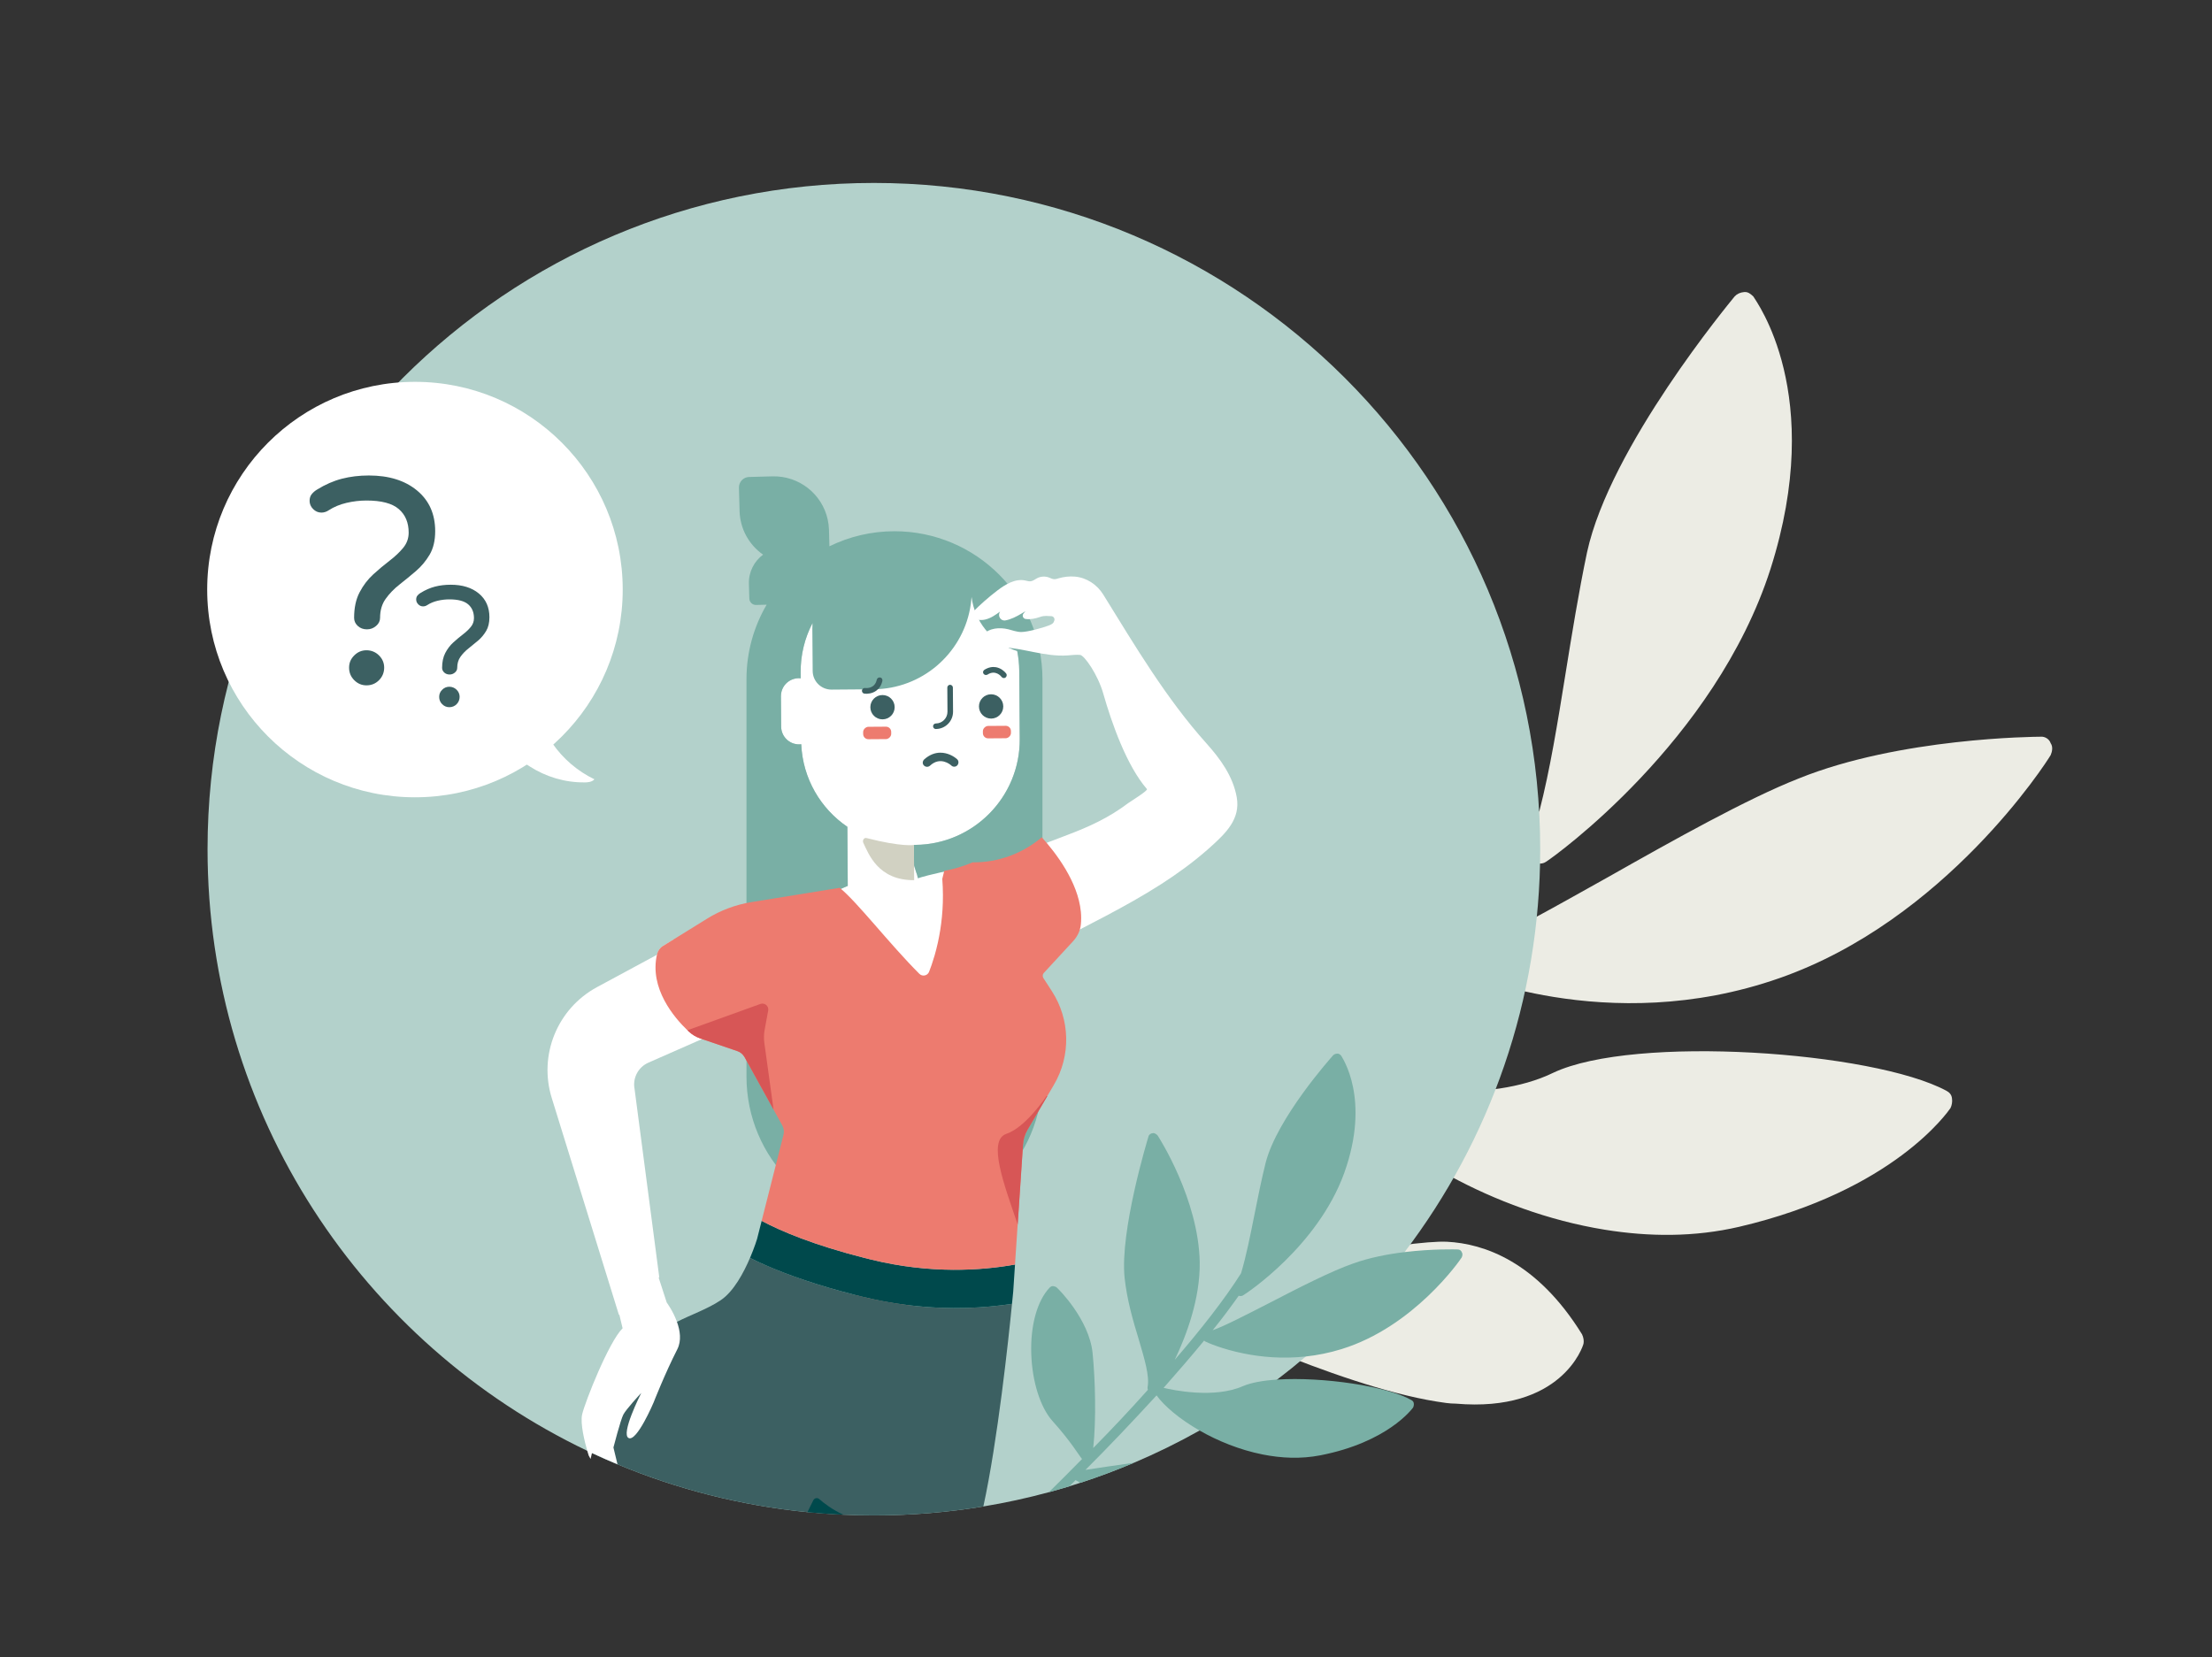 <?xml version="1.0" encoding="UTF-8"?>
<svg xmlns="http://www.w3.org/2000/svg" viewBox="0 0 810 607">
  <rect x="0" y="0" width="810" height="607" fill="#333333" stroke="none"/>
  <defs>
    <style>
      .cls-1, .cls-2 {
        fill: none;
      }

      .cls-2 {
        isolation: isolate;
      }

      .cls-3 {
        fill: #00494c;
      }

      .cls-4 {
        fill: #ed7b6f;
      }

      .cls-5 {
        fill: #fff;
      }

      .cls-6 {
        fill: #ecece4;
      }

      .cls-7 {
        fill: #b3d1cb;
      }

      .cls-8 {
        fill: #d75656;
      }

      .cls-9 {
        fill: #3c6062;
      }

      .cls-10 {
        fill: #79afa5;
      }

      .cls-11 {
        fill: #d1d1c2;
        mix-blend-mode: multiply;
      }
    </style>
  </defs>
  <g class="cls-2">
    <g id="Calque_1" data-name="Calque 1">
      <g>
        <g id="element-graphique-feuille-crenolib2">
          <path id="feuille" class="cls-6" d="m407.69,428.21c-10.48-11.07-18.2-32.51-19.85-55.86-1.83-24.46,3.44-45.97,13.57-57.32.87-.94,2.04-1.47,3.1-1.3s2.11.34,3.05,1.21c1.29.93,28.3,25.84,32.37,54.27,3.17,22.87,5.28,56.75,3.54,81,14.43-15.71,29.91-33.41,44.68-51.23-.24-.76-.48-1.52-.36-2.22,1.53-9.49-3.4-23.63-9-40.4-5.41-15.66-11.24-33.19-13.98-52.02-5.54-39.48,14.94-117.33,15.86-120.79.28-1.76,1.92-2.94,3.38-3.06,1.52-.48,3.16.51,4.4,1.79,1.47,2.04,36.87,53.19,39.79,106.68,1.51,30.9-8.97,62.39-18.17,83.63,21.22-26.51,40.69-53.31,53.68-75.74,3.84-14.89,6.62-32.11,9.45-49.69,2.38-14.76,4.87-30.23,7.95-44.88,8.4-38.68,52.25-91.48,54.05-93.72.87-.94,2.04-1.47,3.5-1.6s2.4.75,3.35,1.62c.83,1.58,26.71,35.68,6.27,99.83-20.27,63.1-79.4,105.5-82.2,107.21-.82.59-1.93.77-2.98.6l-.7-.11c-6.21,9.46-13.3,19.86-21.09,30.14,10.4-4.09,28.66-14.5,47.69-25.13,23.81-13.47,50.77-28.6,69.64-36.02,37.03-14.95,86.49-15.27,88.66-15.29,1.46-.12,3.11.86,3.58,2.38.88,1.22.6,2.98.02,4.33-1.51,2.64-38.6,60.5-99.37,81.72-31.73,11.12-61.17,10.34-82.62,6.88-19.33-3.12-32.18-8.43-33.18-8.95-.7-.11-1-.52-1.29-.93-10.52,13.81-21.8,27.86-33.03,41.56,7.68,1.6,43.48,7.73,67.36-3.93,29.66-13.97,117.03-7.83,143.92,6.6,1,.52,1.94,1.39,2.06,2.86.18,1.11-.05,2.52-.57,3.52-.93,1.29-20.74,30.2-77.33,43.44-16.49,3.83-33.05,3.69-49.22,1.08-41.48-6.68-78.84-30.02-91.98-46.92-20.01,23.46-40.32,46.52-58.18,65.64,20.47-3.91,78.53-15.11,92.47-14.31,13.23.69,32.76,7.08,49.35,33.92.53,1.17.71,2.28.54,3.33s-8.06,25.39-46.83,22.03c-2.17.01-4.63-.38-7.09-.78-36.91-5.95-93.78-33.51-96.07-34.96,0,0-.35-.06-.29-.41-26.19,28.24-45.11,47.19-45.58,47.84-.87.94-2.39,1.42-3.8,1.19-.7-.11-1.7-.63-2.35-1.1-1.53-1.69-1.84-4.26-.09-6.15.46-.65,24.98-25.19,56.52-59.78-2.47-2.56-9.62-14.17-26.63-31.7Z"/>
        </g>
        <path class="cls-7" d="m564,311c0,55.45-18.5,106.58-49.67,147.56-10.64,14.01-22.78,26.83-36.16,38.23-3.42,2.92-6.92,5.74-10.5,8.46-9,6.86-18.48,13.1-28.4,18.66-7.75,4.36-15.77,8.3-24.02,11.8-6.41,2.72-12.95,5.17-19.62,7.34-1.34.44-2.68.86-4.03,1.28-2.49.76-5,1.48-7.52,2.17h-.01c-7.85,2.13-15.84,3.88-23.98,5.22-13.04,2.16-26.43,3.28-40.09,3.28-3.74,0-7.46-.08-11.16-.26-4.42-.19-8.81-.51-13.17-.94-24.42-2.41-47.78-8.43-69.54-17.51-3.15-1.31-6.27-2.69-9.35-4.13-.57-.27-1.15-.54-1.72-.82-82.24-39.23-139.06-123.15-139.06-220.34,0-134.76,109.24-244,244-244s244,109.24,244,244Z"/>
        <path class="cls-6" d="m273.77,371.63l-17.47,8.64c-1.49-.52-2.85-1.35-4-2.41-.18-.16-.37-.34-.57-.54-4.72-4.52-14.05-15.31-11.13-27.82.3-1.27,1.07-2.37,2.18-3.05l3.85-2.38,25.5,25.9,1.64,1.66Z"/>
        <path class="cls-4" d="m332.09,477.93c.43.06.87.11,1.3.16l-1.46.2-8.02,1.09c-1.05.14-2.12-.07-3.04-.6l-8.04-4.61.36.09c.84.21,1.69.43,2.56.64,5.66,1.38,11.12,2.37,16.34,3.03Z"/>
        <path class="cls-9" d="m370.58,477.52c-1.27,12.86-5.24,50.12-10.49,74.2-13.04,2.16-26.43,3.28-40.09,3.28-3.74,0-7.46-.08-11.16-.26-4.42-.19-8.81-.51-13.17-.94-24.42-2.41-47.78-8.43-69.54-17.51-3.15-1.31-6.27-2.69-9.35-4.13.86-3.9,1.45-7.85,2.38-11.72,1.86-7.7,5.12-15.05,9.53-21.63,4.65-6.92,10.91-10.22,18.17-14.15.34-.19.69-.37,1.03-.55h0c5.27-2.7,11.15-4.66,16.04-7.94,4.75-3.18,8.44-10.15,10.71-15.49,6.7,3.36,16.07,7.19,28.94,10.96,2.9.84,5.97,1.68,9.23,2.52l.37.09c.84.22,1.69.43,2.56.64,5.66,1.39,11.12,2.37,16.34,3.04.43.05.87.1,1.3.16,14.64,1.72,27.35.93,37.19-.57Z"/>
        <path class="cls-3" d="m370.58,477.52c-9.84,1.5-22.55,2.29-37.2.57-.43-.06-.86-.1-1.3-.16-5.22-.66-10.68-1.65-16.34-3.03-.87-.21-1.72-.43-2.56-.64l-.36-.09c-3.26-.84-6.34-1.68-9.23-2.52-12.88-3.77-22.25-7.6-28.94-10.96,1.67-3.92,2.58-6.95,2.58-6.95l1.68-6.61c7.09,3.77,18.96,8.82,37.75,13.59.8.2,1.6.41,2.41.6,21.75,5.32,40.4,4,52.61,1.8l-.65,9.87s-.15,1.65-.45,4.54Z"/>
        <path class="cls-5" d="m292.48,248.38h0c.25,0,.49.01.73.04l-.02-2.17c-.15-21.3,16.99-38.68,38.28-38.84l2.93-.02c21.3-.15,38.68,16.99,38.84,38.28l.18,24.91c.06,8.43-2.59,16.24-7.14,22.62-5.29,7.43-13.15,12.9-22.29,15.12-2.84.69-5.8,1.08-8.86,1.1h-.48v.03l.03,4.45.02,3.03h0c.32.95.62,1.89.89,2.82,0,.02,16.39-.76,16.39-.74,2.22,7.46-2.19,14.41-2,20,0,.02,1,1.98,1,2,.06,1.9.06,2.42,0,4-.09,2.49-5.8,9.45-6,11-.2,1.54-8.66,3.8-10,3-13.54-8.05-28.3-26.14-35.89-29.65l11.34-4.92-.14-21.57v-.05s0-.01,0-.01c-9.77-6.64-16.35-17.65-16.89-30.25-.25.03-.5.05-.76.05-3.62.03-6.57-2.88-6.6-6.5l-.08-11.11c-.03-3.62,2.88-6.57,6.5-6.6Z"/>
        <path class="cls-3" d="m308.84,554.74c-4.42-.19-8.81-.51-13.17-.94l2.14-4.34c.42-.84,1.5-1.06,2.2-.44,1.64,1.45,4.7,3.85,8.83,5.72Z"/>
        <rect class="cls-4" x="318.91" y="263.28" width="4.55" height="10.27" rx="1.91" ry="1.91" transform="translate(55.1 591.53) rotate(-90.41)"/>
        <rect class="cls-4" x="362.76" y="262.96" width="4.55" height="10.27" rx="1.91" ry="1.91" transform="translate(99.58 635.06) rotate(-90.41)"/>
        <circle class="cls-9" cx="323.16" cy="259" r="4.45"/>
        <circle class="cls-9" cx="362.93" cy="258.72" r="4.45"/>
        <path class="cls-10" d="m279.41,203.14c-3.24,2.41-5.29,6.3-5.17,10.63l.15,5.43c.04,1.34,1.16,2.4,2.5,2.36l3.84-.1c-4.68,8.02-7.38,17.33-7.38,27.29v145.52c0,29.93,24.26,54.19,54.19,54.19h0c29.93,0,54.19-24.26,54.19-54.19v-145.52c0-29.93-24.26-54.19-54.19-54.19h0c-8.55,0-16.63,1.99-23.82,5.51l-.16-5.98c-.04-1.33-.2-2.63-.48-3.89-2.06-9.23-10.43-16-20.23-15.74l-8.55.23c-2.11.06-3.77,1.82-3.71,3.93l.23,8.54c.18,6.64,3.55,12.44,8.61,15.98Zm6.57,51.84c-.03-3.62,2.88-6.57,6.5-6.6h0c.25,0,.49.01.73.04l-.02-2.17c-.05-6.5,1.53-12.64,4.33-18.03-.04.71-.06,1.43-.05,2.16l.12,15.37c.03,3.79,3.14,6.84,6.93,6.81l15.35-.12c17.63-.14,32.22-12.83,35.35-29.52.27-1.4.45-2.83.55-4.29.08.6.17,1.19.29,1.77,1.76,8.62,8.15,15.51,16.43,18.05.46,2.34.72,4.76.74,7.23l.18,24.91c.15,21.3-16.99,38.68-38.28,38.84h-.48v.03l.06,7.49c5.18,15.26,4.43,28.39,3.68,34.18-.2,1.54-1.92,2.38-3.26,1.58-13.54-8.05-28.43-19.84-36.03-23.35l11.34-4.92-.14-21.57v-.05s0-.01,0-.01c-9.77-6.64-16.35-17.65-16.89-30.25-.25.03-.5.05-.76.05-3.62.03-6.57-2.88-6.6-6.5l-.08-11.11Z"/>
        <path class="cls-5" d="m349.29,318.48c1.63,9.39-.78,18.95-3.16,28.17-1.27,4.91-2.54,9.82-3.82,14.73-.65,2.5-1.37,5.11-3.12,7-.5.54-1.09,1.02-1.8,1.2-2.18.56-3.9-1.78-5.01-3.73-3.7-6.51-8.35-12.49-13.75-17.68-2.42-2.32-5.2-4.98-5.03-8.33.1-1.94,1.22-3.67,2.42-5.19,8.56-10.84,20.35-13.54,33.26-16.17Z"/>
        <path class="cls-1" d="m334.66,309.43h.48c3.05-.03,6.01-.41,8.86-1.1-2.87,2.2-5.99,4.08-9.31,5.57l-.03-4.45v-.02Z"/>
        <path class="cls-1" d="m334.71,316.93c.32.95.62,1.89.89,2.82-.28-.93-.57-1.86-.89-2.81h0Z"/>
        <path class="cls-1" d="m343.47,345.04c-.4,1.81-.82,3.49-1.26,4.98,0,.03-.02.05-.03.08.44-1.52.88-3.21,1.29-5.06Z"/>
        <path class="cls-5" d="m232.33,398.52l9.08,69.24-.27.26.07-.04,2.94,9.06s2.31,3.1,3.74,7.07h0c1.15,3.17,1.73,6.9.13,10.04-4.59,9-8.69,19.51-8.69,19.51,0,0-6.15,14.52-9.15,12.99-2.92-1.49,4.27-15.76,4.64-16.51-.44.46-5.6,6.04-6.58,7.96-1.02,2-3.61,12.02-3.61,12.02l1.49,6.17c-3.15-1.31-6.27-2.69-9.35-4.13-.16.72-.32,1.45-.51,2.17-.44-.78-.69-1.27-.69-1.27,0,0-.21-.66-.52-1.72-.91-3.18-2.65-9.98-1.87-13.36,1.04-4.52,9.75-26.54,14.81-31.52l-1.2-5-.14.13-24.61-79.48c-4.88-15.76,2.07-32.75,16.58-40.59l21.93-11.83,5.23-2.82,7.41-4c-.43,1.52-.55,3.1-.35,4.66.03.24.06.5.11.77.95,6.47,4.36,20.31,16.26,25.17,1.21.49,2.55.5,3.75-.01l4.16-1.76h.01s-20.06,8.84-20.06,8.84l-19.65,8.65c-3.61,1.59-5.71,5.42-5.1,9.33Z"/>
        <path class="cls-5" d="m441.98,311.34c.5-.44.99-.87,1.48-1.32,5.4-4.89,10.85-10.09,9.41-18.07-1.38-7.68-6-14.02-11.1-19.71-14.79-16.5-26.12-35.67-37.77-54.48-2.28-3.68-6.11-6.23-10.42-6.59-1.98-.16-4,.06-5.91.62-.55.17-1.12.36-1.7.32-.68-.04-1.28-.4-1.92-.63-1.4-.51-3.01-.39-4.32.3-.77.41-1.48,1.02-2.35,1.11-.65.07-1.3-.16-1.94-.29-3.66-.78-7.26,1.4-10.24,3.67-3.25,2.48-6.32,5.19-9.19,8.1-.53.54-.46,1.46.18,1.87,1.31.84,3.06,1.02,4.6.65,2.02-.47,3.77-1.7,5.44-2.93,0,.01-.02.02-.02.04-1.01,1.51.19,3.54,1.97,3.21.49-.09.97-.22,1.44-.37,2.1-.68,3.99-1.85,5.87-3l-.7.85c-.61.75-.16,1.87.8,2,1.74.23,3.59-.15,5.27-.74,1.68-.59,2.7-.31,4.05-.3.86.01,1.44.84,1.16,1.65-.33.92-.61,1.23-2.09,1.8-2.18.84-7.72,2.38-10.06,2.36-1.61-.01-3.14-.61-4.71-1-3.19-.78-6.97-.48-9.18,1.95-.22.24-.43.52-.47.85-.1.82.84,2.26,1.64,2.45,1.78.43,3.64,1.25,5.47,1.32,8.14.3,16.06,3.56,24.18,3.01,1.55-.1,3.11-.33,4.66-.19s6.48,7.14,8.48,14.14c3.13,10.95,8.56,26.39,16,35,.47.55-6.13,4.59-6.78,5.08-7.12,5.37-14.07,8.57-22.36,11.72-7.33,2.79-14.67,5.57-22,8.36l-.77,1.35,5.88,34.39c.14.82,1.04,1.27,1.78.87,2.93-1.56,5.86-3.11,8.79-4.67,13.6-7.22,27.55-13.89,40.54-22.21,5.92-3.79,11.62-7.93,16.91-12.55Z"/>
        <path class="cls-1" d="m343.49,344.97c1.19-5.47,2.06-12.31,1.74-20.08.31,7.78-.55,14.61-1.74,20.08Z"/>
        <path class="cls-4" d="m242.78,346.45l3.85-2.38,12.28-7.61c4.96-3.08,10.48-5.14,16.23-6.07l32.35-5.24c6.5,5.27,18.03,20.36,29.17,31.5,1.1,1.1,2.98.71,3.55-.73.57-1.45,1.28-3.42,1.97-5.82,0-.03.02-.05.03-.08.43-1.49.86-3.17,1.26-4.98,0-.02,0-.05.01-.07,1.19-5.47,2.06-12.31,1.74-20.08,0-.02,0-.04,0-.07-.04-.97-.09-1.95-.17-2.95l.72-2.94c3.58-.64,7.07-1.68,10.39-3.11,9.41.1,18.37-3.28,25.32-9.18,5.16,5.72,13.24,16.25,14.31,27.26.15,1.55.16,3.11,0,4.68-.23,2.26-1.24,4.37-2.77,6.05l-10.81,11.72c-.47.5-.54,1.25-.16,1.82l3.12,4.82c6.72,10.37,7.02,23.66.75,34.31l-2.42,4.12-7.26,12.36c-.95,1.63-1.52,3.45-1.64,5.34l-1.95,29.33-.98,14.67c-12.22,2.19-30.87,3.52-52.61-1.8-.82-.2-1.61-.4-2.41-.6-18.79-4.77-30.66-9.82-37.75-13.59l7.99-31.48c.3-1.18.14-2.44-.45-3.52l-3.19-5.77-10.6-19.18c-.58-1.05-1.53-1.85-2.66-2.23l-13.57-4.63s-.09-.03-.13-.05c-1.49-.52-2.85-1.35-4-2.41-.18-.16-.37-.34-.57-.54-4.72-4.52-14.05-15.31-11.13-27.82.3-1.27,1.07-2.37,2.18-3.05Z"/>
        <path class="cls-4" d="m343.47,345.04s0-.05.01-.07c0,.02,0,.05-.01.07Z"/>
        <path class="cls-4" d="m335.63,319.81s-.01-.04-.02-.06c0,.02.01.04.02.06Z"/>
        <path class="cls-9" d="m342.67,267c-.55-.01-.99-.46-1-1.01,0-.56.45-1.02,1.01-1.03,1.15,0,2.22-.46,3.03-1.28.81-.82,1.24-1.9,1.24-3.05l-.06-8.81c0-.56.45-1.02,1.01-1.03.56.02,1.02.45,1.03,1.01l.06,8.81c.01,1.69-.64,3.29-1.82,4.49-1.19,1.2-2.77,1.88-4.47,1.89,0,0-.02,0-.03,0Z"/>
        <path class="cls-11" d="m334.66,309.45s-4.34.81-17.37-2.53c-.94-.24-1.57.92-1.15,1.79,1.91,3.88,5.33,13.74,18.61,13.64l-.09-12.9Z"/>
        <path class="cls-8" d="m372.66,448.44c-4.79-14.11-11.23-30.8-4.14-33.19,7.2-2.42,14.7-13.85,14.7-13.85l.3.02-7.26,12.36c-.95,1.63-1.52,3.45-1.64,5.34l-1.95,29.33Z"/>
        <path class="cls-8" d="m283.26,406.35l-10.6-19.18c-.58-1.05-1.53-1.85-2.66-2.23l-13.57-4.63s-.09-.03-.13-.05c-1.49-.52-2.85-1.35-4-2.41-.18-.16-.37-.34-.57-.54l20.4-7.35,6.32-2.28c1.56-.56,3.15.78,2.85,2.41l-1.3,7.05c-.29,1.59-.33,3.23-.11,4.83l3.37,24.36Z"/>
        <path class="cls-9" d="m344.31,275.66c2.68-.02,4.98,1.31,6.17,2.4.64.55.64,1.57.09,2.21s-1.57.72-2.21.09c-.4-.39-4.05-3.44-7.81.06-.63.56-1.57.56-2.21-.06s-.56-1.57.06-2.21c2.04-1.83,4.09-2.48,5.9-2.49h0Z"/>
        <path class="cls-9" d="m364.64,244.34c1.77.3,3.13,1.44,3.79,2.3.36.43.24,1.11-.19,1.47s-1.12.29-1.47-.19c-.22-.3-2.27-2.74-5.16-.86-.48.29-1.1.19-1.45-.3s-.19-1.1.3-1.45c1.56-.97,2.98-1.16,4.18-.96h0Z"/>
        <path class="cls-9" d="m320.84,252.98c-1.46,1.04-3.23,1.2-4.31,1.06-.56-.06-.96-.62-.9-1.17s.58-1,1.17-.9c.37.06,3.54.33,4.26-3.04.13-.55.65-.91,1.24-.82s.91.65.82,1.24c-.41,1.79-1.29,2.93-2.28,3.63h0Z"/>
        <circle class="cls-5" cx="151.95" cy="215.92" r="76.08"/>
        <path class="cls-5" d="m214,286.55c1.32,0,2.8-.16,3.67-1.14-6.15-2.96-11.49-7.53-15.37-13.14-.2-.28-.42-.59-.74-.73-.31-.12-.67-.07-1,0-1.91.39-10.79,1.18-11.85,2.91-1.51,2.45,3.51,5.11,5.18,6.19,5.95,3.85,13.01,5.97,20.11,5.9h0Z"/>
        <path class="cls-9" d="m134.42,230.49c-1.37,0-2.5-.41-3.4-1.24-.9-.83-1.35-1.82-1.35-2.97,0-3.67.66-6.78,2-9.34,1.33-2.55,3-4.75,5.02-6.59,2.01-1.83,4.01-3.51,5.99-5.02,1.98-1.51,3.63-3.08,4.97-4.7,1.33-1.62,2-3.47,2-5.56,0-3.67-1.21-6.55-3.62-8.63-2.41-2.09-6.35-3.13-11.82-3.13-2.45,0-4.89.29-7.34.86-2.45.58-4.61,1.48-6.48,2.7-.86.58-1.76.86-2.7.86-1.15,0-2.16-.43-3.02-1.29s-1.3-1.87-1.3-3.02c0-1.01.27-1.83.81-2.48.54-.65,1.17-1.19,1.89-1.62,3.02-1.87,6.06-3.2,9.12-3.99,3.06-.79,6.35-1.19,9.88-1.19,7.34,0,13.22,1.83,17.65,5.5,4.43,3.67,6.64,8.63,6.64,14.9,0,3.45-.69,6.33-2.05,8.63-1.37,2.3-3.04,4.3-5.02,5.99-1.98,1.69-3.98,3.33-5.99,4.91-2.02,1.58-3.71,3.33-5.07,5.24-1.37,1.91-2.05,4.23-2.05,6.96,0,1.15-.49,2.14-1.46,2.97-.97.83-2.07,1.24-3.29,1.24Zm-.22,20.51c-1.73,0-3.22-.63-4.48-1.89-1.26-1.26-1.89-2.79-1.89-4.59s.63-3.22,1.89-4.48c1.26-1.26,2.75-1.89,4.48-1.89s3.33.63,4.59,1.89c1.26,1.26,1.89,2.75,1.89,4.48s-.63,3.33-1.89,4.59c-1.26,1.26-2.79,1.89-4.59,1.89Z"/>
        <path class="cls-9" d="m164.66,247.03c-.8,0-1.46-.24-1.98-.72-.53-.48-.79-1.06-.79-1.73,0-2.14.39-3.96,1.17-5.45.78-1.49,1.75-2.77,2.93-3.84,1.18-1.07,2.34-2.05,3.5-2.93,1.15-.88,2.12-1.8,2.9-2.74.78-.95,1.17-2.03,1.17-3.24,0-2.14-.7-3.82-2.11-5.04-1.41-1.22-3.71-1.83-6.9-1.83-1.43,0-2.86.17-4.28.5-1.43.34-2.69.86-3.78,1.57-.5.34-1.03.5-1.57.5-.67,0-1.26-.25-1.76-.76s-.76-1.09-.76-1.76c0-.59.16-1.07.47-1.45.32-.38.68-.69,1.1-.94,1.76-1.09,3.54-1.87,5.32-2.33,1.78-.46,3.71-.69,5.76-.69,4.28,0,7.72,1.07,10.3,3.21,2.58,2.14,3.87,5.04,3.87,8.69,0,2.02-.4,3.7-1.2,5.04-.8,1.34-1.77,2.51-2.93,3.5-1.16.99-2.32,1.94-3.5,2.87-1.18.92-2.16,1.94-2.96,3.06-.8,1.11-1.2,2.47-1.2,4.06,0,.67-.28,1.25-.85,1.73-.57.48-1.21.72-1.92.72Zm-.13,11.97c-1.01,0-1.88-.37-2.61-1.1-.74-.73-1.1-1.63-1.1-2.68s.37-1.88,1.1-2.61c.73-.73,1.61-1.1,2.61-1.1s1.94.37,2.68,1.1c.73.73,1.1,1.61,1.1,2.61s-.37,1.94-1.1,2.68c-.74.73-1.63,1.1-2.68,1.1Z"/>
        <g id="element-graphique-feuille-crenolib2-2" data-name="element-graphique-feuille-crenolib2">
          <path class="cls-10" d="m535.25,460.53c-.69,1.12-17.55,25.4-44.01,33.56-4.51,1.4-8.89,2.25-13.07,2.7-8.63.94-16.38.17-22.55-1.06-8.26-1.64-13.7-4.13-14.12-4.37-.3-.06-.42-.24-.54-.42-4.74,5.77-9.82,11.63-14.86,17.34,3.28.81,18.57,4.01,29.02-.62,3.05-1.3,7.45-2.08,12.55-2.41,16.59-1.09,40.54,2.46,49.21,7.53.42.24.81.63.84,1.26.06.48-.06,1.08-.3,1.5-.42.54-9.39,12.66-33.93,17.45-7.15,1.39-14.27,1.06-21.18-.32-8.44-1.69-16.42-4.97-23.04-8.76-7.29-4.17-12.93-8.95-15.75-12.87-8.97,9.77-18.07,19.36-26.05,27.29,3.83-.58,10.72-1.65,17.78-2.62-6.41,2.72-12.95,5.17-19.62,7.34-.9-.47-1.45-.78-1.58-.87,0,0-.15-.03-.12-.18-.79.79-1.57,1.57-2.33,2.33-2.49.76-5,1.48-7.52,2.17,3.58-3.52,7.71-7.63,12.15-12.16-1.02-1.14-3.91-6.24-10.94-14.05-4.33-4.92-7.31-14.26-7.65-24.32-.39-10.55,2.21-19.71,6.75-24.43.39-.39.9-.6,1.35-.51.45.09.9.18,1.29.57.54.42,11.75,11.56,13.05,23.84,1,9.88,1.37,24.48.24,34.87,6.45-6.52,13.38-13.88,20.02-21.31-.09-.33-.18-.66-.12-.96.8-4.05-1.09-10.21-3.23-17.51-2.08-6.81-4.31-14.44-5.18-22.58-1.76-17.06,8.28-50.2,8.73-51.67.15-.75.87-1.23,1.5-1.26.66-.18,1.35.27,1.87.84.6.9,15,23.45,15.41,46.48.16,13.31-4.85,26.68-9.14,35.66,9.54-11.06,18.34-22.27,24.28-31.7,1.89-6.34,3.35-13.7,4.85-21.21,1.26-6.31,2.57-12.92,4.13-19.17,4.22-16.49,23.91-38.49,24.72-39.42.39-.39.9-.6,1.54-.63.63-.04,1.02.35,1.41.75.33.69,10.91,15.76,1.11,43.01-9.71,26.8-35.8,44.09-37.04,44.78-.36.24-.84.3-1.29.21-.15-.03-.3-.06-.3-.06-2.82,3.96-6.03,8.32-9.54,12.62,4.53-1.6,12.55-5.78,20.9-10.05,10.45-5.41,22.28-11.49,30.51-14.38,6.02-2.17,12.75-3.45,18.87-4.19,10.31-1.25,18.9-.99,19.48-.97.63-.03,1.32.42,1.5,1.08.36.54.21,1.29-.06,1.86Z"/>
        </g>
      </g>
    </g>
  </g>
</svg>